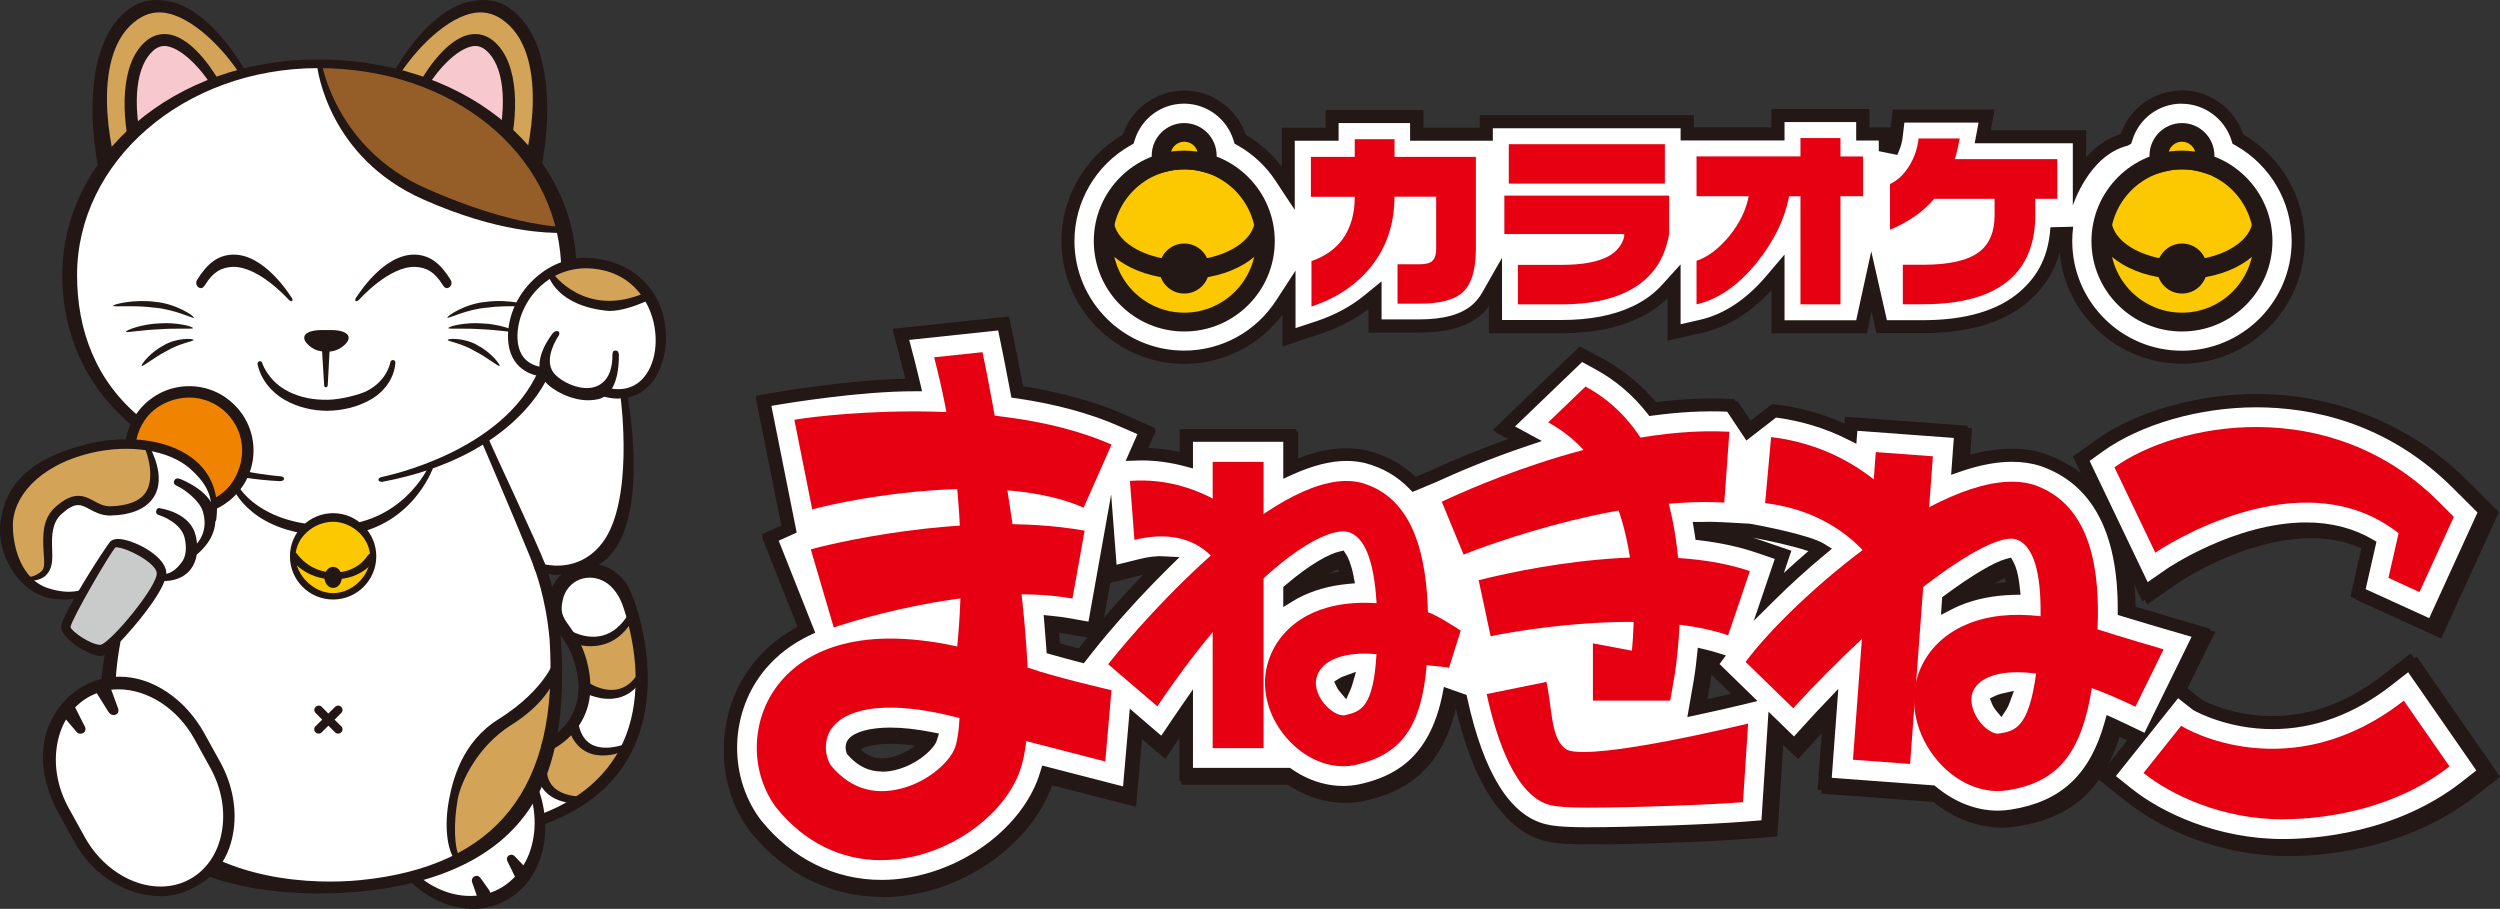 <?xml version="1.0" encoding="UTF-8"?>
<svg id="_レイヤー_2" data-name="レイヤー 2" xmlns="http://www.w3.org/2000/svg" width="91.32mm" height="33.2mm" viewBox="0 0 258.85 94.1">
  <rect x="0" y="0" width="258.85" height="94.1" fill="#333333" stroke="none"/>
  <defs>
    <style>
      .cls-1 {
        fill: #d3a358;
      }

      .cls-2 {
        fill: #fff;
      }

      .cls-3 {
        fill: #e60012;
      }

      .cls-4 {
        fill: #f08300;
      }

      .cls-5 {
        fill: #fcc800;
      }

      .cls-6 {
        fill: #231815;
      }

      .cls-7 {
        fill: #221714;
      }

      .cls-8 {
        fill: #c9caca;
      }

      .cls-9 {
        fill: #955e29;
      }

      .cls-10 {
        fill: #f7c8ce;
      }
    </style>
  </defs>
  <g id="_レイヤー_2-2" data-name="レイヤー 2">
    <g>
      <g>
        <path class="cls-2" d="M225.92,36.99c-6.64,0-12.04-5.4-12.04-12.04,0-.26,0-.53.03-.79l-.97.03c-.3,2.71-1.37,4.8-3.36,6.53-2.38,2.06-5.91,3.1-10.48,3.1h-4.26l-1.07-4.68-1.02,4.69h-8.65v-5.63l-.72.85c-2.15,2.53-4.58,4.12-7.2,4.73l-2.84.65v-5.28l-.71.79c-.88.97-1.97,1.78-3.23,2.38-2.07,1-4.66,1.51-7.7,1.51h-6.85v-4.55l-.76,1.34c-.32.56-.68,1.01-1.1,1.39-1.3,1.18-3.28,1.75-6.06,1.75h-4.54v-3.19l-.67.55c-1.46,1.2-3.21,2.14-5.19,2.79l-3.05,1.01v-4.6l-.75,1.16c-2.24,3.44-6.01,5.5-10.09,5.5-6.64,0-12.04-5.4-12.04-12.04,0-4.3,2.34-8.31,6.1-10.46l.14-.08.05-.15c.8-2.52,3.11-4.21,5.75-4.21s4.96,1.73,5.75,4.21l.05.15.14.08c1.63.93,3.05,2.26,4.1,3.84l.75,1.14v-5.57h4.54v-1.83h8.76v1.83h7.2v-1.29h20.8v1.26h9.4v-1.9h8.78v1.9h2.34v1.23l.83.17c.15-.38.25-.77.3-1.2l.24-2.05h9.11l-.4,2.14h10.02v4.14c.97-1.54,2.5-3.26,4.73-3.85l.06-.04.05-.15c.8-2.52,3.11-4.21,5.75-4.21s4.97,1.73,5.75,4.21l.05.15.14.08c3.76,2.15,6.1,6.15,6.1,10.46,0,6.64-5.4,12.04-12.04,12.04Z"/>
        <path class="cls-6" d="M225.92,10.74c2.3,0,4.4,1.54,5.11,3.73l.13.41.37.21c3.55,2.03,5.75,5.8,5.75,9.87,0,6.26-5.09,11.35-11.36,11.35s-11.36-5.09-11.36-11.35c0-.5.03-1,.1-1.49l-2.36.06c-.19,2.93-1.24,5-3.18,6.68-2.25,1.95-5.63,2.94-10.03,2.94h-3.72l-1.62-7.13-1.56,7.14h-7.42v-6.81l-1.92,2.26c-2.06,2.42-4.36,3.93-6.83,4.5l-2.01.46v-6.2l-1.9,2.1c-.82.91-1.84,1.66-3.02,2.22-1.98.96-4.47,1.44-7.4,1.44h-6.17v-6.44l-2.04,3.58c-.28.49-.6.89-.96,1.22-1.17,1.06-3,1.58-5.61,1.58h-3.86v-3.94l-1.79,1.46c-1.4,1.14-3.07,2.04-4.97,2.67l-2.15.71v-5.95l-2.01,3.09c-2.11,3.25-5.67,5.19-9.52,5.19-6.26,0-11.36-5.09-11.36-11.35,0-4.06,2.2-7.84,5.75-9.87l.37-.21.13-.41c.71-2.23,2.76-3.73,5.1-3.73s4.4,1.54,5.1,3.73l.13.41.37.21c1.54.88,2.88,2.13,3.86,3.62l2,3.03v-7.16h4.54v-1.83h7.4v1.83h8.57v-1.29h19.44v1.26h10.76v-1.9h7.42v1.91h2.34v1.1l1.92.39.17-.41c.2-.47.33-.96.39-1.49l.17-1.45h7.68l-.4,2.14h10.16v6.46s1.64-5.21,5.68-6.21l.37-.21.13-.41c.71-2.23,2.76-3.73,5.1-3.73M225.92,9.37c-2.88,0-5.4,1.8-6.35,4.51-1.48.46-2.65,1.37-3.57,2.39v-2.79h-9.88l.1-.52.3-1.62h-10.54l-.14,1.21-.08.64h-2.2v-1.91h-10.15v1.9h-8.03v-1.26h-22.16v1.29h-5.83v-1.82h-10.13v1.83h-4.54v4.03c-1.02-1.33-2.29-2.46-3.73-3.3-.91-2.7-3.51-4.58-6.37-4.58s-5.45,1.84-6.37,4.58c-3.92,2.28-6.35,6.48-6.35,11,0,7.01,5.71,12.72,12.72,12.72,4.02,0,7.76-1.89,10.17-5.09v3.29l1.79-.6,2.15-.71c1.87-.62,3.53-1.48,4.96-2.56v2.44h5.23c2.96,0,5.09-.63,6.52-1.93.26-.23.5-.49.72-.78v2.77h7.54c3.14,0,5.83-.53,8-1.58,1.12-.54,2.11-1.22,2.96-2.05v4.4l1.67-.38,2.01-.46c2.57-.59,4.95-2.07,7.08-4.4v4.48h9.88l.23-1.08.25-1.16.26,1.16.24,1.06h4.81c4.74,0,8.42-1.1,10.92-3.27,1.63-1.42,2.69-3.06,3.24-5.06.62,6.44,6.06,11.49,12.66,11.49,7.02,0,12.72-5.71,12.72-12.72,0-4.51-2.43-8.72-6.35-11-.91-2.7-3.51-4.58-6.37-4.58h0Z"/>
      </g>
      <g>
        <g>
          <path class="cls-2" d="M222.58,61.56l2.64-1.83c.07-.05,6.95-4.7,14.12-4.7,2.43,0,4.61.55,6.51,1.65l-1.14,4.99,7.73,3.53,5.5-12.03-2.89-2.88c-7.11-7.09-15.3-8.58-20.91-8.58-6.03,0-12.28,1.8-16.32,4.7l-1.86,1.33,5.23,10.94,1.4,2.89Z"/>
          <path class="cls-6" d="M252.77,66.11l-8.86-4.04,1.15-5.03c-1.68-.88-3.61-1.32-5.73-1.32-6.95,0-13.66,4.53-13.73,4.58l-3.29,2.29-1.75-3.61-5.47-11.46,2.32-1.67c4.15-2.98,10.55-4.82,16.72-4.82,5.74,0,14.12,1.52,21.39,8.78l3.22,3.21-5.98,13.09ZM245.49,61.28l6.61,3.01,5.01-10.98-2.55-2.54c-6.95-6.93-14.94-8.38-20.43-8.38-5.89,0-11.99,1.75-15.92,4.57l-1.39,1,6.03,12.59,1.98-1.38c.07-.05,7.15-4.82,14.51-4.82,2.55,0,4.85.59,6.85,1.75l.44.25-1.13,4.94Z"/>
        </g>
        <g>
          <path class="cls-2" d="M247.78,70.72c-3.76,2.94-7.79,4.43-11.97,4.43s-7.48-1.66-7.89-1.89l-2.03-1.59-.97,1.22,3.47-7.06-3.12-.91s-2.68-.78-4.85-1.44c.02-4.65-.81-12.92-8.44-15.59l-.07-.02c-.98-.31-2.04-.47-3.17-.47-1.76,0-3.63.39-5.55,1.05l.26-3.48-11.38-.84-.08,1.02c-2.23-1.12-4.86-2-7.94-2.37l-2.72,2.11-1.78-2.68c-.65-.03-1.32-.05-2-.05-2.04,0-4.11.17-6.17.45-1.48-1.88-3.33-3.52-5.64-4.76l-1.75-.94-8,7.69,2.23,1.21c-4.11,1.38-7.51,2.85-9.54,3.79l-2.03.84c-1.22-1.27-2.81-2.29-4.88-2.84l-.07-.02c-.66-.16-1.37-.24-2.09-.24-1.87,0-3.86.56-5.87,1.48v-3.46h-10.75v2.56c-1.43-.38-3-.62-4.71-.62-.18,0-.36.01-.53.02l1.07-2.41-2.5-1.1c-3.1-1.37-6.75-2.36-10.91-2.97-.5-2.69-.87-4.45-.92-4.69l-.5-2.42-10.65,1.13.8,3.07c.19.74.37,1.47.54,2.19h-.02c-6.64,0-15.58,1.64-15.58,1.64l2.66,13.31-1.97.88,3.79,9.54c-2.21,1.05-3.75,2.41-4.8,3.65-3.88,4.59-4.19,11.45-.72,16.31l.23.3c3.36,4.16,7.98,6.45,13.03,6.45.98,0,1.99-.08,2.98-.25,6.34-1.08,12.1-5.54,13.99-10.84.07-.21.14-.42.21-.64l8.54,2.2.65-7.55,2.85,2.44,1.71-2.55c.26-.38.51-.75.76-1.11v6.65h10.56c1.75,1.22,3.73,1.88,5.74,1.88.68,0,1.36-.08,2.02-.23,3.5-.82,7.53-2.72,8.96-9.83l1.26.44c1.75,8.03,4.65,12.59,8.63,13.58.59.14,1.69.34,4.5.34,4.54,0,12.81-.29,16.38-.58l2.35-.19.68-10.4,2.09,2.04,1.9-2.09c.62-.68,1.24-1.34,1.86-1.99l-.59,8.03,11.14.82c2.01,1.69,4.41,2.64,6.84,2.64.48,0,.97-.04,1.47-.12,5.47-.87,8.66-3.78,10.29-9.55.45.2.9.41,1.35.63l1.5.72-3.3,4.13,2.12,1.7c3.26,2.62,9.23,5.42,16.19,5.42,3.37,0,11.97-.59,18.99-6.07l2.03-1.59-7.86-11.33-2.28,1.78ZM202.15,62.5c2.88-2.13,5.08-3.39,6.15-3.68.16.3.43.99.58,2.4-2.15.05-4.13.45-5.88,1.19-.3.13-.59.27-.87.42l.02-.33ZM207.89,72.79c-.13.35-.23.54-.3.64-.14-.17-.22-.33-.27-.45.03-.01.06-.03.1-.04.08-.04.24-.09.47-.14ZM115.11,59.6l3.13-.78c.77-.19,1.48-.28,2.14-.28.11,0,.2.01.3.02-4.46,4.39-7.69,8.47-7.98,8.84l-.64.81c-1.01-.26-2.05-.54-2.94-.8-.06-.88-.13-1.78-.21-2.69.61.06,1.21.14,1.77.24l2.69.48,1.54-8.61.21,2.77ZM139.57,70.98c-.06.22-.12.37-.17.47-.09-.11-.16-.22-.2-.3.03-.02.05-.03.09-.05.06-.03.15-.07.27-.12ZM133.72,61.38c2.65-2.27,4.49-3.15,5.28-3.33.16.24.44.81.67,2.01-2.02.19-3.84.71-5.42,1.55-.18.1-.35.21-.53.32v-.55ZM96.39,76.79s0,.03-.02.04c-.23.57-1.88,2.24-4.21,2.64-.28.05-.56.07-.82.07-.74,0-1.84-.16-3.03-1.5-.05-.15-.13-.51.09-.77.37-.44,1.59-.95,3.81-.95,1.24,0,2.63.15,4.17.46ZM180.68,72.59c-1.08.26-2.83.67-4.81,1.09l.49-2.81c.03-.19.19-1.16.34-2.67.42.1.82.21,1.2.33l-.44.6,3.48,3.4-.27.07Z"/>
          <path class="cls-6" d="M91.29,92.86c-5.25,0-10.07-2.38-13.56-6.7l-.24-.31c-3.66-5.13-3.34-12.34.74-17.16,1.22-1.44,2.71-2.63,4.45-3.54l-3.8-9.56,2.07-.93-2.69-13.46.68-.12c.09-.02,8.34-1.52,14.86-1.65-.11-.45-.22-.89-.34-1.34l-1-3.84,12.05-1.28.63,3.03c.04.18.36,1.74.83,4.22,4.02.62,7.59,1.61,10.61,2.94l3.12,1.38-.91,2.07c1.17.04,2.34.18,3.5.43v-2.38h12.12v3.12c2.8-1.12,5.28-1.39,7.44-.87l.08.02c1.9.51,3.53,1.42,4.88,2.7l1.61-.67c1.84-.85,4.68-2.07,8.12-3.29l-1.69-.92,9.03-8.68,2.19,1.18c2.15,1.16,4.04,2.72,5.61,4.64,2.83-.37,5.45-.48,7.91-.35l.34.02,1.57,2.35,2.37-1.83.28.03c2.54.3,4.97.98,7.25,2l.05-.71,12.74.94-.23,3.15c3.13-.93,5.85-1.01,8.17-.27l.08.03c5.74,2.01,8.81,7.44,8.91,15.73,1.88.57,3.94,1.17,4.3,1.28l3.95,1.15-2.88,5.86,1.82,1.43c.49.27,3.41,1.78,7.51,1.78s7.91-1.44,11.55-4.28l2.85-2.22,8.64,12.45-2.54,1.99c-7.18,5.61-15.96,6.22-19.41,6.22-7.14,0-13.26-2.88-16.62-5.57l-2.65-2.13,3.19-4-.73-.35c-.21-.1-.42-.2-.63-.3-1.76,5.52-5.06,8.4-10.61,9.28-.53.08-1.06.12-1.57.12-2.48,0-4.99-.94-7.1-2.66l-11.6-.86.5-6.78c-.18.19-.35.38-.53.58l-2.38,2.62-1.54-1.5-.62,9.51-2.94.24c-3.58.29-11.88.59-16.43.59-2.88,0-4.04-.2-4.66-.36-4.18-1.03-7.23-5.65-9.05-13.72l-.18-.06c-1.65,6.93-5.82,8.77-9.3,9.59-2.71.63-5.64.04-8.12-1.63h-11.03v-5.12l-1.65,2.45-2.42-2.07-.61,7.03-8.69-2.24s-.01.03-.02.05c-1.97,5.52-7.94,10.16-14.52,11.28-1.03.17-2.08.26-3.1.26ZM80.64,56.29l3.79,9.53-.58.27c-1.81.86-3.35,2.03-4.57,3.47-3.69,4.35-3.98,10.86-.69,15.47l.22.28c3.21,3.98,7.65,6.18,12.48,6.18.95,0,1.91-.08,2.87-.25,6.11-1.04,11.65-5.31,13.46-10.39.07-.19.13-.39.2-.61l.19-.63,8.39,2.16.7-8.07,3.28,2.81,1.28-1.91c.26-.38.51-.75.76-1.12l1.24-1.8v8.16h10.09l.18.12c2.2,1.54,4.82,2.11,7.21,1.55,3.21-.76,7.08-2.5,8.45-9.3l.16-.77,2.36.83.08.37c1.69,7.75,4.42,12.14,8.12,13.06.55.14,1.61.32,4.34.32,4.53,0,12.77-.29,16.32-.58l1.76-.14.74-11.29,2.65,2.58,1.43-1.57c.63-.69,1.25-1.35,1.87-2l1.32-1.38-.68,9.25,10.67.79.17.14c1.9,1.6,4.17,2.48,6.4,2.48.45,0,.9-.04,1.36-.11,5.2-.83,8.21-3.62,9.74-9.06l.21-.76.72.33c.45.2.91.42,1.37.64l1.83.89,4.9-9.97-2.34-.68c-.45-.13-2.85-.84-4.85-1.45l-.48-.15v-.51c.03-8.05-2.66-13.08-7.99-14.94l-.06-.02c-2.25-.72-5.03-.54-8.28.58l-.98.34.28-3.83-10.02-.74-.1,1.36-.91-.46c-2.31-1.16-4.81-1.92-7.44-2.26l-3.08,2.39-2-3c-2.39-.1-4.95.03-7.7.4l-.39.05-.24-.31c-1.5-1.91-3.33-3.45-5.43-4.58l-1.31-.71-6.97,6.7,2.79,1.51-1.49.5c-4.05,1.36-7.39,2.79-9.48,3.76l-2.48,1.03-.32-.33c-1.24-1.28-2.77-2.17-4.57-2.66l-.06-.02c-2.1-.5-4.61-.13-7.52,1.2l-.97.44v-3.84h-9.38v2.77l-.86-.23c-1.5-.4-3.02-.6-4.53-.6-.1,0-.19,0-.29,0l-1.31.04,1.23-2.78-1.87-.83c-3.03-1.34-6.64-2.32-10.73-2.92l-.48-.07-.09-.48c-.51-2.74-.87-4.48-.91-4.67l-.38-1.82-9.24.98.6,2.3c.19.74.37,1.48.54,2.21l.19.84h-.86c-5.47,0-12.59,1.13-14.8,1.51l2.63,13.16-1.87.84ZM219.55,80.7l1.59,1.28c3.17,2.55,8.98,5.27,15.76,5.27,3.3,0,11.72-.58,18.57-5.93l1.53-1.19-7.08-10.21-1.71,1.33c-3.88,3.03-8.05,4.57-12.39,4.57-4.6,0-7.87-1.78-8.22-1.98l-.08-.06-1.5-1.18-3.05,3.82h0l-3.41,4.27ZM91.33,80.23c-1.35,0-2.5-.56-3.54-1.72l-.09-.11-.04-.13c-.18-.53-.1-1.06.22-1.43.63-.74,2.25-1.19,4.33-1.19,1.28,0,2.73.16,4.31.47l.75.15-.26.81c-.36.88-2.24,2.64-4.73,3.07-.32.05-.64.08-.94.08ZM88.92,77.71c.96,1.02,1.79,1.15,2.41,1.15.22,0,.46-.02.71-.06,1.39-.24,2.47-.97,3.09-1.54-1.06-.16-2.04-.25-2.93-.25-2.17,0-3.12.51-3.29.7ZM207.65,74.57l-.58-.71c-.16-.2-.29-.41-.38-.63l-.24-.6.59-.27s.08-.04.13-.06c.11-.04.3-.12.58-.18l1.22-.27-.43,1.17c-.12.33-.25.59-.37.78l-.51.76ZM175.02,74.56l.67-3.81c.02-.11.18-1.09.34-2.62l.08-.78.76.18c.42.1.84.21,1.25.34l.92.29-.66.89,3.94,3.84-1.47.36c-1.33.33-3.13.74-4.83,1.1l-.99.21ZM177.21,69.82c-.08.65-.15,1.05-.17,1.16l-.32,1.82c1-.22,2-.44,2.88-.65l-2.39-2.33ZM139.58,72.73l-.7-.83c-.12-.14-.22-.29-.29-.45l-.26-.54.51-.33s.08-.05.13-.08c.08-.04.2-.1.37-.16l1.25-.45-.37,1.28c-.06.22-.13.41-.2.57l-.45.99ZM112.32,68.98l-.43-.11c-1.15-.29-2.15-.57-2.97-.8l-.46-.13-.03-.48c-.06-.87-.13-1.77-.21-2.67l-.07-.82.83.08c.7.07,1.29.15,1.82.25l2.02.36,2.36-13.2.56,7.3,2.35-.58c.82-.2,1.59-.31,2.3-.31.09,0,.16,0,.24.01l1.65.08-1.11,1.09c-4.5,4.43-7.79,8.6-7.92,8.77l-.91,1.16ZM109.76,66.89c.6.17,1.28.35,2.04.55l.36-.46c.08-.11.34-.43.74-.92l-2.35-.42c-.28-.05-.57-.09-.9-.14.04.47.08.93.11,1.39ZM114.96,60.34l-.74,4.14c1.17-1.36,2.77-3.16,4.67-5.1-.16.03-.32.07-.49.11l-3.44.85ZM201.38,63.98l.11-1.84.25-.19c2.8-2.07,5.12-3.45,6.38-3.79l.52-.14.25.48c.21.4.5,1.18.66,2.65l.08.74-.74.02c-2.07.05-3.96.43-5.63,1.14-.28.12-.54.25-.81.39l-1.08.55ZM207.91,59.69c-.53.23-1.26.61-2.19,1.19.77-.15,1.56-.25,2.39-.3-.06-.38-.13-.67-.2-.89ZM133.04,63.13v-2.07l.24-.21c2.59-2.22,4.58-3.25,5.57-3.48l.46-.11.26.4c.22.33.52.99.77,2.25l.14.74-.75.07c-1.93.18-3.66.68-5.16,1.47-.11.06-.22.13-.33.19l-1.21.73ZM138.65,58.88c-.39.16-1,.45-1.82.99.64-.17,1.32-.31,2.01-.41-.07-.24-.13-.43-.19-.59Z"/>
        </g>
      </g>
      <g>
        <path class="cls-3" d="M152.81,25.78c0,2.17-.46,3.67-1.38,4.5-.85.77-2.36,1.16-4.51,1.16h-2.22v-4.08h2.3c.63,0,1.07-.12,1.32-.36.25-.24.38-.65.38-1.22v-5.42h-4.32c0,2.8-.8,5.21-2.41,7.23-1.52,1.9-3.58,3.28-6.18,4.14v-4.7c1.37-.47,2.44-1.22,3.2-2.24.85-1.16,1.28-2.63,1.28-4.42h-4.54v-4.13h4.54v-1.83h4.12v1.83h8.42v9.56Z"/>
        <path class="cls-3" d="M172.83,24.2c-.21,1.2-.59,2.25-1.14,3.14-.76,1.23-1.86,2.19-3.3,2.89-1.77.85-4,1.28-6.7,1.28h-4.53v-4.09h4.53c2.23,0,3.88-.32,4.97-.96.77-.46,1.28-1.1,1.51-1.94v-.29h-12.41v-3.98h17.06v3.96ZM172.38,19.01h-16.16v-4.08h16.16v4.08Z"/>
        <path class="cls-3" d="M192.9,20.31h-2.34v11.2h-4.14v-11.19h-1.18c-.43,2.33-1.53,4.59-3.28,6.79-1.93,2.41-4.03,3.87-6.3,4.4v-4.51c1.18-.39,2.3-1.25,3.38-2.55,1.07-1.31,1.75-2.69,2.02-4.14h-5.4v-4.12h10.76v-1.9h4.14v1.91h2.34v4.13Z"/>
        <path class="cls-3" d="M213.01,20.58h-2.28v1.69c0,2.92-.89,5.15-2.67,6.69-1.95,1.69-4.94,2.54-8.96,2.54h-2.08v-4.09h2.08c2.74,0,4.69-.45,5.85-1.35,1.05-.81,1.57-2.07,1.57-3.77v-1.71h-6.26c-1.14,1.35-2.66,2.41-4.57,3.2v-4.73c.75-.35,1.38-.93,1.9-1.73.58-.88.93-1.87,1.06-2.99h4.26c-.16.84-.32,1.55-.51,2.14h10.61v4.1Z"/>
      </g>
      <g>
        <g>
          <path class="cls-5" d="M131.01,24.95c0,4.63-3.76,8.39-8.39,8.39s-8.39-3.76-8.39-8.39,3.76-8.39,8.39-8.39,8.39,3.76,8.39,8.39Z"/>
          <path class="cls-6" d="M122.62,34.32c-5.16,0-9.37-4.2-9.37-9.36s4.2-9.37,9.37-9.37,9.37,4.2,9.37,9.37-4.2,9.36-9.37,9.36ZM122.62,17.53c-4.09,0-7.42,3.33-7.42,7.42s3.33,7.42,7.42,7.42,7.42-3.33,7.42-7.42-3.33-7.42-7.42-7.42Z"/>
        </g>
        <g>
          <path class="cls-5" d="M122.62,16.56c.78,0,1.54.12,2.26.32.08-.24.13-.51.13-.78,0-1.32-1.07-2.39-2.39-2.39s-2.39,1.07-2.39,2.39c0,.27.05.54.13.78.72-.2,1.47-.32,2.26-.32Z"/>
          <path class="cls-6" d="M125.5,18.06l-.88-.25c-1.33-.37-2.66-.37-4,0l-.88.25-.3-.86c-.12-.36-.19-.73-.19-1.1,0-1.85,1.51-3.36,3.36-3.36s3.36,1.51,3.36,3.36c0,.37-.06.74-.19,1.1l-.3.87ZM122.62,15.59c.45,0,.91.04,1.36.1-.17-.59-.72-1.02-1.36-1.02s-1.19.43-1.36,1.02c.46-.07.91-.1,1.36-.1Z"/>
        </g>
        <path class="cls-6" d="M125.21,27.8c0,1.43-1.16,2.59-2.59,2.59s-2.59-1.16-2.59-2.59,1.16-2.59,2.59-2.59,2.59,1.16,2.59,2.59Z"/>
        <path class="cls-6" d="M122.62,28.9c-4.75,0-8.62-2.29-9.18-5.44l1.91-.35c.39,2.16,3.58,3.85,7.27,3.85s6.88-1.69,7.27-3.85l1.91.35c-.57,3.15-4.43,5.44-9.18,5.44Z"/>
      </g>
      <g>
        <g>
          <path class="cls-5" d="M234.32,24.95c0,4.63-3.76,8.39-8.39,8.39s-8.39-3.76-8.39-8.39,3.76-8.39,8.39-8.39,8.39,3.76,8.39,8.39Z"/>
          <path class="cls-6" d="M225.92,34.32c-5.16,0-9.37-4.2-9.37-9.36s4.2-9.37,9.37-9.37,9.37,4.2,9.37,9.37-4.2,9.36-9.37,9.36ZM225.92,17.53c-4.09,0-7.42,3.33-7.42,7.42s3.33,7.42,7.42,7.42,7.42-3.33,7.42-7.42-3.33-7.42-7.42-7.42Z"/>
        </g>
        <g>
          <path class="cls-5" d="M225.92,16.56c.78,0,1.54.12,2.26.32.09-.24.13-.51.13-.78,0-1.32-1.07-2.39-2.39-2.39s-2.39,1.07-2.39,2.39c0,.27.05.54.13.78.72-.2,1.47-.32,2.26-.32Z"/>
          <path class="cls-6" d="M228.81,18.06l-.88-.25c-1.33-.37-2.66-.37-4,0l-.88.25-.3-.86c-.12-.36-.19-.73-.19-1.1,0-1.85,1.51-3.36,3.36-3.36s3.36,1.51,3.36,3.36c0,.37-.06.74-.19,1.1l-.3.87ZM225.92,15.59c.45,0,.91.04,1.36.1-.17-.59-.72-1.02-1.36-1.02s-1.19.43-1.36,1.02c.46-.07.91-.1,1.36-.1Z"/>
        </g>
        <path class="cls-6" d="M228.52,27.8c0,1.43-1.16,2.59-2.59,2.59s-2.59-1.16-2.59-2.59,1.16-2.59,2.59-2.59,2.59,1.16,2.59,2.59Z"/>
        <path class="cls-6" d="M225.92,28.9c-4.75,0-8.62-2.29-9.18-5.44l1.91-.35c.39,2.16,3.58,3.85,7.27,3.85s6.88-1.69,7.27-3.85l1.91.35c-.57,3.15-4.43,5.44-9.18,5.44Z"/>
      </g>
      <g>
        <g>
          <g>
            <path class="cls-2" d="M222.1,61.28l2.63-1.83c.07-.05,6.93-4.68,14.07-4.68,2.42,0,4.6.55,6.48,1.65l-1.14,4.97,7.71,3.52,5.48-11.99-2.88-2.87c-7.08-7.07-15.24-8.55-20.84-8.55-6,0-12.24,1.79-16.26,4.68l-1.85,1.33,5.21,10.9,1.39,2.88Z"/>
            <path class="cls-6" d="M252.19,65.8l-8.83-4.03,1.14-5.01c-1.68-.87-3.59-1.32-5.71-1.32-6.93,0-13.62,4.52-13.68,4.56l-3.28,2.28-1.74-3.6-5.46-11.42,2.32-1.66c4.13-2.97,10.52-4.81,16.66-4.81,5.73,0,14.07,1.52,21.32,8.75l3.21,3.2-5.95,13.04ZM244.94,61l6.58,3,5-10.94-2.54-2.53c-6.92-6.91-14.89-8.36-20.36-8.36-5.87,0-11.95,1.75-15.87,4.55l-1.39,1,6.01,12.55,1.97-1.37c.07-.05,7.09-4.81,14.46-4.81,2.54,0,4.84.59,6.83,1.74l.43.25-1.12,4.92Z"/>
          </g>
          <g>
            <path class="cls-2" d="M247.22,70.4c-3.75,2.93-7.76,4.41-11.93,4.41s-7.46-1.66-7.86-1.88l-2.02-1.59-.97,1.22,3.45-7.03-3.11-.91s-2.67-.78-4.83-1.44c.01-4.63-.81-12.88-8.42-15.54l-.07-.02c-.97-.31-2.03-.47-3.15-.47-1.75,0-3.62.39-5.53,1.05l.26-3.47-11.34-.84-.08,1.02c-2.22-1.11-4.85-1.99-7.91-2.36l-2.71,2.1-1.78-2.67c-.65-.03-1.32-.05-1.99-.05-2.04,0-4.1.16-6.15.44-1.47-1.88-3.32-3.51-5.62-4.75l-1.75-.94-7.97,7.66,2.23,1.2c-4.09,1.38-7.48,2.84-9.51,3.77l-2.02.84c-1.22-1.26-2.8-2.28-4.87-2.83l-.07-.02c-.66-.16-1.36-.24-2.08-.24-1.86,0-3.84.56-5.85,1.48v-3.45h-10.71v2.56c-1.43-.38-2.99-.62-4.69-.62-.18,0-.35.02-.53.02l1.06-2.4-2.49-1.1c-3.09-1.36-6.72-2.35-10.87-2.96-.5-2.68-.86-4.44-.91-4.67l-.5-2.41-10.61,1.13.8,3.06c.19.73.37,1.46.53,2.18h-.02c-6.62,0-15.53,1.64-15.53,1.64l2.65,13.27-1.96.88,3.78,9.51c-2.2,1.04-3.73,2.4-4.78,3.64-3.87,4.57-4.17,11.41-.72,16.25l.23.3c3.35,4.14,7.96,6.43,12.98,6.43.98,0,1.98-.08,2.97-.25,6.32-1.08,12.05-5.52,13.94-10.8.07-.21.14-.42.21-.64l8.51,2.19.65-7.53,2.84,2.43,1.71-2.54c.25-.38.5-.74.75-1.11v6.63h10.52c1.74,1.22,3.72,1.88,5.72,1.88.68,0,1.36-.08,2.01-.23,3.48-.82,7.51-2.71,8.93-9.79l1.26.44c1.75,8,4.64,12.55,8.6,13.53.59.14,1.69.34,4.49.34,4.52,0,12.76-.29,16.32-.58l2.34-.19.68-10.36,2.09,2.03,1.89-2.08c.62-.68,1.24-1.34,1.85-1.98l-.59,8,11.1.82c2,1.68,4.39,2.63,6.81,2.63.48,0,.97-.04,1.46-.12,5.45-.87,8.63-3.77,10.25-9.52.44.2.89.41,1.35.63l1.5.72-3.29,4.12,2.12,1.7c3.25,2.61,9.2,5.4,16.13,5.4,3.36,0,11.93-.59,18.92-6.05l2.03-1.58-7.84-11.29-2.27,1.77ZM201.75,62.21c2.87-2.13,5.06-3.38,6.13-3.67.16.3.43.99.58,2.39-2.15.05-4.12.45-5.86,1.18-.3.13-.59.27-.87.42l.02-.33ZM207.46,72.46c-.13.35-.23.54-.29.63-.14-.17-.22-.33-.27-.45.03-.01.06-.03.1-.04.08-.04.24-.09.47-.14ZM181.06,54.88s6.01,1.08,7.46,1.99c-1.97,1.63-3.78,3.29-5.35,4.85l1.45-4.29-2.57-.88c-1.75-.6-3.73-1.03-5.9-1.29-.03-.19-.06-.38-.1-.57.19,0,.39,0,.58,0,.6,0,1.19.02,1.75.05l2.67.14ZM115,59.32l3.12-.77c.76-.19,1.48-.29,2.13-.29.11,0,.2.01.3.02-4.45,4.37-7.66,8.44-7.95,8.81l-.63.81c-1.01-.26-2.04-.54-2.93-.8-.06-.87-.13-1.77-.21-2.68.61.06,1.2.14,1.76.24l2.68.48,1.53-8.58.21,2.76ZM139.38,70.66c-.06.22-.12.37-.17.47-.09-.11-.16-.22-.2-.3.02-.01.05-.03.09-.05.06-.03.15-.07.27-.12ZM133.55,61.09c2.64-2.26,4.47-3.14,5.26-3.32.16.24.44.81.67,2-2.02.19-3.82.71-5.4,1.55-.18.1-.35.21-.53.32v-.55ZM96.34,76.45s-.01.03-.02.05c-.23.57-1.87,2.23-4.2,2.63-.28.05-.56.07-.82.07-.73,0-1.83-.16-3.02-1.49-.05-.15-.13-.5.09-.77.37-.44,1.58-.94,3.8-.94,1.23,0,2.62.15,4.16.46ZM180.35,72.26c-1.08.26-2.82.67-4.8,1.09l.49-2.8c.03-.19.19-1.16.34-2.66.42.1.82.21,1.2.33l-.44.6,3.47,3.39-.27.06Z"/>
            <path class="cls-6" d="M91.26,92.47c-5.23,0-10.03-2.37-13.51-6.68l-.24-.31c-3.65-5.11-3.33-12.3.74-17.11,1.21-1.44,2.7-2.62,4.44-3.53l-3.79-9.53,2.06-.93-2.68-13.41.68-.12c.09-.02,8.32-1.52,14.81-1.64-.11-.44-.22-.89-.34-1.34l-1-3.83,12.01-1.28.62,3.02c.04.22.37,1.79.83,4.21,4.01.62,7.56,1.61,10.57,2.94l3.11,1.38-.91,2.06c1.16.03,2.33.18,3.49.43v-2.37h12.07v3.1c2.79-1.11,5.25-1.38,7.41-.87l.08.02c1.89.51,3.52,1.41,4.86,2.69l1.6-.67c1.83-.85,4.66-2.07,8.09-3.28l-1.69-.91,9-8.65,2.18,1.17c2.14,1.15,4.03,2.71,5.59,4.62,2.81-.36,5.42-.48,7.89-.35l.34.02,1.56,2.34,2.36-1.83.28.03c2.53.3,4.96.97,7.22,1.99l.05-.71,12.7.94-.23,3.14c3.12-.93,5.83-1.01,8.14-.27l.08.03c5.72,2,8.78,7.42,8.88,15.68,1.75.53,3.65,1.09,4.19,1.25l4.03,1.18-2.87,5.84,1.82,1.43c.49.27,3.39,1.77,7.48,1.77s7.89-1.44,11.51-4.27l2.84-2.22,8.61,12.41-2.53,1.98c-7.16,5.59-15.91,6.2-19.34,6.2-7.11,0-13.22-2.87-16.56-5.55l-2.65-2.12,3.18-3.98-.73-.35c-.21-.1-.42-.2-.62-.3-1.75,5.5-5.04,8.37-10.57,9.25-.53.08-1.05.12-1.57.12-2.47,0-4.97-.94-7.08-2.65l-11.56-.85.5-6.76c-.17.19-.35.38-.53.57l-2.37,2.61-1.53-1.49-.62,9.48-2.93.24c-3.57.29-11.83.59-16.38.59-2.87,0-4.03-.2-4.65-.36-4.17-1.03-7.2-5.63-9.02-13.67l-.18-.06c-1.64,6.9-5.8,8.74-9.27,9.56-2.7.63-5.62.04-8.1-1.63h-10.99v-5.1l-1.64,2.44-2.41-2.07-.61,7.01-8.66-2.23s-.01.03-.02.05c-1.96,5.5-7.91,10.12-14.47,11.24-1.03.17-2.07.26-3.09.26ZM80.64,56.01l3.77,9.5-.58.27c-1.8.86-3.33,2.02-4.55,3.46-3.67,4.34-3.96,10.83-.68,15.42l.21.28c3.21,3.97,7.63,6.16,12.44,6.16.94,0,1.91-.08,2.86-.25,6.09-1.04,11.61-5.29,13.41-10.35.07-.19.13-.4.2-.61l.19-.63,8.37,2.16.7-8.05,3.26,2.8,1.28-1.9c.26-.38.51-.75.76-1.11l1.24-1.79v8.13h10.05l.17.12c2.2,1.54,4.79,2.1,7.19,1.54,3.2-.75,7.06-2.49,8.42-9.27l.15-.77,2.35.83.08.37c1.69,7.72,4.41,12.1,8.1,13.01.55.14,1.6.32,4.32.32,4.51,0,12.72-.29,16.27-.58l1.76-.14.73-11.25,2.64,2.57,1.42-1.56c.62-.69,1.24-1.35,1.86-1.99l1.31-1.38-.68,9.21,10.64.79.17.14c1.9,1.59,4.16,2.47,6.38,2.47.44,0,.9-.04,1.36-.11,5.19-.82,8.18-3.61,9.7-9.03l.21-.76.72.32c.45.2.9.41,1.37.64l1.83.88,4.88-9.94-2.48-.72c-.59-.17-2.82-.83-4.69-1.4l-.48-.15v-.51c.03-8.02-2.65-13.04-7.96-14.89-.96-.31-1.95-.45-3-.45-1.58,0-3.37.34-5.31,1.01l-.98.34.28-3.82-9.99-.74-.1,1.35-.91-.46c-2.3-1.16-4.79-1.91-7.41-2.26l-3.07,2.38-1.99-2.99c-2.4-.1-4.93.03-7.67.4l-.39.05-.24-.31c-1.5-1.91-3.32-3.44-5.41-4.57l-1.31-.71-6.94,6.67,2.78,1.51-1.48.5c-4.03,1.35-7.36,2.78-9.45,3.74l-2.47,1.03-.32-.33c-1.23-1.28-2.76-2.17-4.55-2.65-.67-.16-1.31-.23-1.98-.23-1.64,0-3.51.48-5.57,1.41l-.96.44v-3.83h-9.35v2.76l-.86-.23c-1.5-.4-3.01-.6-4.52-.6-.09,0-.19,0-.28.01l-1.31.04,1.22-2.77-1.87-.82c-3.02-1.33-6.62-2.31-10.7-2.9l-.48-.07-.09-.48c-.5-2.67-.86-4.43-.91-4.66l-.37-1.81-9.21.98.6,2.29c.19.74.37,1.47.54,2.2l.19.83h-.86c-5.45,0-12.54,1.13-14.74,1.51l2.62,13.12-1.86.84ZM219.08,80.35l1.59,1.27c3.16,2.54,8.95,5.25,15.71,5.25,3.29,0,11.68-.58,18.5-5.91l1.52-1.19-7.06-10.17-1.7,1.33c-3.87,3.02-8.02,4.56-12.35,4.56-4.58,0-7.84-1.77-8.2-1.97l-.08-.06-1.49-1.17-3.04,3.81h0l-3.4,4.25ZM91.3,79.88c-1.34,0-2.5-.56-3.52-1.72l-.09-.1-.04-.13c-.18-.53-.1-1.05.21-1.42.63-.74,2.24-1.18,4.32-1.18,1.27,0,2.72.16,4.29.47l.75.15-.26.82c-.35.87-2.23,2.62-4.71,3.05-.32.06-.64.08-.94.08ZM88.9,77.37c.95,1.01,1.78,1.14,2.4,1.14.22,0,.46-.02.71-.06,1.38-.24,2.46-.96,3.08-1.53-1.06-.16-2.03-.25-2.92-.25-2.17,0-3.11.51-3.28.7ZM207.23,74.24l-.59-.71c-.16-.2-.29-.41-.38-.63l-.23-.59.7-.33c.16-.07.37-.13.58-.18l1.21-.27-.42,1.17c-.12.32-.24.58-.37.78l-.51.77ZM174.71,74.23l.66-3.79c.03-.17.19-1.12.34-2.61l.08-.77.76.18c.43.1.85.22,1.24.34l.91.28-.66.89,3.93,3.83-1.47.36c-1.32.32-3.12.73-4.81,1.09l-.98.21ZM176.88,69.51c-.08.64-.15,1.05-.17,1.16l-.32,1.81c1-.22,1.99-.44,2.87-.65l-2.38-2.32ZM139.39,72.4l-.7-.83c-.12-.14-.22-.29-.29-.45l-.26-.55.51-.32s.08-.05.14-.08c.07-.04.19-.1.36-.16l1.25-.45-.37,1.28c-.07.26-.15.44-.2.57l-.45.99ZM112.22,68.67l-.43-.11c-1.01-.26-2.06-.54-2.96-.8l-.46-.13-.03-.47c-.06-.87-.13-1.76-.21-2.66l-.07-.82.82.08c.7.07,1.29.15,1.81.24l2.01.36,2.35-13.16.56,7.27,2.34-.58c.91-.23,1.8-.35,2.54-.29l1.64.08-1.11,1.09c-4.4,4.33-7.55,8.3-7.9,8.75l-.91,1.16ZM109.67,66.58c.64.18,1.34.37,2.03.55l.36-.46c.09-.11.34-.43.74-.92l-2.34-.42c-.27-.05-.57-.09-.89-.13.04.46.08.93.11,1.38ZM114.85,60.06l-.74,4.12c1.17-1.36,2.77-3.16,4.65-5.08-.16.03-.32.07-.49.11l-3.43.85ZM181.59,64.26l2.17-6.39-1.93-.66c-1.68-.57-3.62-1-5.76-1.26l-.51-.06-.08-.51c-.02-.13-.04-.25-.06-.38l-.16-.96h.96c.76-.03,1.5-.01,2.21.03l2.75.15c.63.11,6.18,1.13,7.7,2.09l.8.5-.72.6c-1.85,1.53-3.63,3.15-5.3,4.81l-2.06,2.04ZM181.41,55.64c.29.09.58.18.86.28l3.21,1.1-.78,2.3c.83-.77,1.68-1.52,2.54-2.26-1.56-.54-4.32-1.13-5.84-1.41ZM200.97,63.68l.12-1.84.25-.19c2.79-2.06,5.1-3.44,6.36-3.78l.52-.14.26.47c.21.39.5,1.17.65,2.64l.08.73-.74.02c-2.06.05-3.95.43-5.61,1.13-.28.12-.55.25-.82.39l-1.07.55ZM207.48,59.4c-.53.23-1.25.61-2.18,1.19.76-.15,1.56-.25,2.38-.3-.06-.38-.13-.66-.2-.88ZM132.87,62.84v-2.07l.24-.2c2.58-2.21,4.56-3.24,5.55-3.46l.46-.11.26.4c.21.33.52.99.77,2.25l.14.74-.75.07c-1.92.18-3.65.68-5.14,1.47-.11.06-.22.13-.33.19l-1.2.73ZM138.46,58.61c-.39.16-.99.45-1.82.99.64-.17,1.31-.31,2-.41-.06-.24-.13-.43-.19-.58Z"/>
          </g>
        </g>
        <g>
          <path class="cls-3" d="M84.1,52.75l-1.85-9.28c.82-.22,20.31-2.97,32.84,2.56l-2.89,6.53c-8.5-3.75-23.17-1.14-28.11.18Z"/>
          <path class="cls-3" d="M86.33,64.98l-2.38-8.1c.64-.22,15.86-4.16,28.35-1.94l-1.26,7.03c-10.62-1.89-24.58,2.95-24.72,3Z"/>
          <path class="cls-3" d="M91.26,89.06c-4.21,0-8-1.87-10.87-5.42l-.13-.17c-2.74-3.85-2.5-9.28.58-12.92,2.31-2.74,7.45-5.98,18.27-3.62.49-4.94,1.13-16.48-2.39-29.94l5.01-.53c.83,4,4.13,21.03,4.67,32.65,2.46.91,8.68,2.35,8.68,2.35l-.64,7.38-8.18-2.11c-.14,1.2-.36,2.24-.66,3.08-1.54,4.33-6.52,8.13-11.83,9.03-.85.14-1.69.21-2.52.21ZM86.03,79.25c1.77,2.13,3.96,2.99,6.55,2.55,3.29-.56,5.77-2.91,6.3-4.39.25-.71.4-1.75.47-3.06-7.25-1.94-11.47-1.05-13.05.82-1.16,1.37-.86,3.17-.27,4.08Z"/>
          <rect class="cls-3" x="125.56" y="47.82" width="5.27" height="29.64"/>
          <path class="cls-3" d="M126.21,58.58c-.13-.15-2.33-4.27-8.75-2.68l-.47-6.11c7.94-.59,12.98,5.08,13.19,5.32l-3.97,3.47Z"/>
          <path class="cls-3" d="M139.08,79.33c-1.92,0-3.89-.88-5.48-2.51-2.17-2.21-3.09-5.25-2.4-7.93.57-2.21,2.05-4.04,4.17-5.17,1.51-.8,3.82-1.49,7.16-1.27-.26-4.44-1.25-6.92-2.97-7.38-2.54-.62-10.27,4.01-19.73,18.06l-5.09-4.36c4-5.1,18.05-20.74,26.12-18.81,5.73,1.54,6.83,8.04,6.99,13.43.85.23,3.39,1.9,3.39,1.9l-1.21,3.85c-.36-.13-1.97-.18-2.31-.29-.54,6.41-2.64,9.23-7.25,10.32-.45.11-.92.16-1.39.16ZM141.31,67.67c-1.74,0-2.84.37-3.48.71-.82.44-1.33,1.05-1.53,1.83-.22.88.2,2.05,1.06,2.93.74.75,1.5,1,1.9.91,1.56-.37,2.94-.69,3.26-6.32-.44-.04-.84-.06-1.21-.06Z"/>
          <path class="cls-3" d="M151.54,57.42l-2.26-5.48c.65-.27,16.34-7.97,29.78-7.24l-.53,7.33c-12.1-.66-26.85,5.33-26.99,5.39Z"/>
          <path class="cls-3" d="M154.34,65.87l-1.24-5.8c.69-.15,17.34-4.61,28.08-.94l-2.25,6.64c-9.17-3.14-24.43.06-24.58.1Z"/>
          <path class="cls-3" d="M172.93,72.54h-8v-5.93l4.04.76c.6-6.35.3-18.78-8.67-23.64l3.86-3.71c13.03,7.01,9.36,29.13,9.2,30.06l-.43,2.46Z"/>
          <path class="cls-3" d="M164.36,83.62c-1.71,0-3.09-.07-3.83-.26-3.58-.88-5.56-6.74-6.6-11.5l6.19-1.26c.63,2.91.42,6.05,2.16,7.05,2.9,1.14,18.72-2.74,18.72-2.74l-.53,8.14c-3.43.28-11.55.57-16.1.57Z"/>
          <rect class="cls-3" x="180.02" y="59.98" width="31.94" height="5.93" transform="translate(118.73 253.75) rotate(-85.76)"/>
          <path class="cls-3" d="M193.91,58.26c-.12-.19-3.37-5.24-11.15-6.17l.62-6.84c10.76,1.29,15.41,9.63,15.6,9.95l-5.08,3.06Z"/>
          <path class="cls-3" d="M206.85,81.9c-2.26,0-4.55-1.15-6.28-3.19-2.18-2.59-2.94-5.97-1.98-8.83.79-2.35,2.58-4.21,5.05-5.24,2.15-.91,4.7-1.18,7.64-.84.07-4.68-.78-7.36-2.52-7.96-2.92-.93-13.75,7.23-23.09,17.49l-4.93-4.8c4.72-6.4,21.3-21.06,29.9-18.32,6.05,2.12,6.78,9.13,6.54,14.95,2.04.67,6.84,2.07,6.84,2.07l-2.92,5.94c-1.66-.8-3.15-1.43-4.51-1.93-1.1,6.88-3.61,9.77-8.71,10.58-.34.05-.69.08-1.04.08ZM208.91,69.6c-1.49,0-2.43.27-2.97.49-.9.38-1.48.94-1.72,1.67-.3.88.06,2.13.88,3.11.68.8,1.45,1.15,1.85,1.08,1.64-.26,3.09-.49,3.87-6.22-.72-.09-1.36-.13-1.92-.13Z"/>
          <path class="cls-3" d="M250.51,61.3l-3.21-1.47,1.05-4.62c-10.15-8.01-24.63,1.62-25.19,2.01l-4.23-8.84c6.41-4.6,22.27-7.71,33.6,3.59l1.54,1.54-3.56,7.79Z"/>
          <path class="cls-3" d="M236.37,84.83c-6.34,0-11.63-2.55-14.43-4.8l3.9-4.89c.43.34,11.29,6.58,23.05-2.6l4.73,6.81c-5.45,4.26-12.4,5.47-17.25,5.47Z"/>
        </g>
      </g>
      <g>
        <path class="cls-2" d="M56.22,76.02l1.09.34,1.34-.56,1.4-2.16.44-3.01-.53-2.62-1.35-2.56s-1-.2-.99-.92c.01-.72-.47-1.29-.27-1.68.19-.39,1.39-2.83,1.39-2.83,0,0,1.57-.62,1.76-.74.19-.12,1.55.18,1.55.18l1.37.95.82.43s.71,1.24.78,1.45c.08.21.73,2,.73,2l.33,2.01.35,4.76-1.05,5.67-2.26,3.46-3.61,3.05-5.06,1.64-.79-4.7,2.57-4.15Z"/>
        <path class="cls-1" d="M40.63,8.37l4.58,2.18,4.1,3.04s3.29,3.84,3.22,3.95c-.07.12,2,1.64,2,1.64,0,0,.65-6.67.67-6.75.02-.08.26-3.93.05-5.82s-1.02-4.36-2.73-5.16c-1.71-.79-2.76-.88-3.57-.65-.81.23-2.03.61-2.68,1.06-.65.46-3.11,2.51-3.34,2.91-.23.4-2.3,3.59-2.3,3.59"/>
        <path class="cls-10" d="M50.93,15.77l.59-.05.66-2.58s.35-2.99.29-3.16c-.06-.17-.21-3.16-.43-3.57-.22-.4-.82-1.73-1.23-1.84-.41-.11-1.43-.58-2.39-.44-.96.15-1.35.5-1.71.78-.36.28-1.39,1.52-1.65,1.86-.26.34-.83,1.12-1.13,1.63-.3.51-.51,1.25-.51,1.25,0,0,4.02,2.41,4.07,2.63.05.22,2.81,2.68,3.44,3.49"/>
        <path class="cls-7" d="M55.34,20.02c1.38-3.76,2.98-15.37-2.62-19.21-1.26-.87-2.7-.97-4.18-.63-4.35,1-7.61,6.98-7.99,7.64l.6.29c1.27-2.22,4.55-6.01,7.66-6.72,1.14-.26,2.18-.06,3.16.61,4.95,3.39,3,13.42,1.71,16.93l1.66,1.1Z"/>
        <path class="cls-7" d="M52.65,16.01c1-4,1.2-9.4-1.5-11.73-.73-.63-1.58-.87-2.48-.71-2.61.48-4.83,4.23-5.45,5.37l.82.44c1.08-2,3.2-4.29,4.85-4.59.53-.1,1,.04,1.45.43,1.74,1.5,2.32,5.26,1.02,10.43l1.29.36Z"/>
        <path class="cls-1" d="M25.6,8.37l-4.58,2.18-4.1,3.04s-3.29,3.84-3.22,3.95c.07.12-2,1.64-2,1.64,0,0-.65-6.67-.67-6.75-.02-.08-.26-3.93-.05-5.82.2-1.89,1.02-4.36,2.73-5.16,1.71-.79,2.76-.88,3.57-.65.81.23,2.03.61,2.68,1.06.65.46,3.11,2.51,3.34,2.91.23.4,2.3,3.59,2.3,3.59"/>
        <path class="cls-10" d="M15.06,15.77l-.59-.05-.66-2.58s-.35-2.99-.29-3.16c.06-.17.21-3.16.43-3.57.22-.4.82-1.73,1.23-1.84.41-.11,1.43-.58,2.39-.44.96.15,1.35.5,1.71.78s1.39,1.52,1.65,1.86c.26.34.83,1.12,1.13,1.63.3.51.51,1.25.51,1.25,0,0-4.02,2.41-4.07,2.63-.05.22-2.81,2.68-3.45,3.49"/>
        <path class="cls-7" d="M10.9,20.02c-1.38-3.76-2.98-15.37,2.62-19.21,1.27-.87,2.7-.97,4.18-.63,4.35,1,7.61,6.98,7.99,7.64l-.6.29c-1.27-2.22-4.55-6.01-7.66-6.72-1.15-.26-2.18-.06-3.16.61-4.95,3.39-3,13.42-1.71,16.93l-1.66,1.1Z"/>
        <path class="cls-7" d="M13.58,16.01c-1-4-1.2-9.4,1.5-11.73.73-.63,1.58-.87,2.48-.71,2.61.48,4.83,4.23,5.45,5.37l-.82.44c-1.08-2-3.21-4.29-4.85-4.59-.53-.1-1,.04-1.45.43-1.74,1.5-2.32,5.26-1.03,10.43l-1.29.36Z"/>
        <path class="cls-2" d="M53.25,77.48c-2.34-4.78-7.5-7.11-11.45-5.17-3.96,1.94-5.28,7.44-2.94,12.22l1.49,3.04c2.34,4.78,7.5,7.11,11.45,5.17,3.96-1.94,5.28-7.44,2.94-12.22l-1.49-3.05Z"/>
        <path class="cls-7" d="M52.69,77.77c-.57-1.1-1.25-2.14-2.14-2.99-.88-.86-1.91-1.55-3.04-2-1.12-.45-2.35-.64-3.53-.5-1.18.14-2.31.64-3.22,1.41-.91.77-1.59,1.81-2,2.95-.42,1.15-.58,2.39-.51,3.62.07,1.23.37,2.46.86,3.6.06.14.13.28.19.42l.21.44.43.88.85,1.75c.54,1.13,1.25,2.18,2.18,3.02.46.42.95.8,1.47,1.13.52.32,1.08.59,1.65.8,1.14.41,2.36.56,3.53.4,1.16-.16,2.26-.65,3.15-1.41.89-.75,1.58-1.77,2.01-2.89.43-1.13.62-2.37.57-3.6-.05-1.24-.33-2.47-.83-3.62-.06-.14-.13-.29-.19-.43-.07-.14-.14-.29-.21-.44-.14-.29-.3-.58-.47-.86-.32-.57-.67-1.12-.96-1.7h0ZM53.83,77.21c.27.59.5,1.2.75,1.8.12.3.25.6.39.89l.21.44c.08.15.15.3.22.46.55,1.24.9,2.57,1.02,3.93.12,1.36-.02,2.76-.46,4.09-.22.66-.52,1.3-.9,1.9-.39.59-.85,1.15-1.39,1.62-1.08.94-2.46,1.56-3.88,1.71-1.42.16-2.86-.11-4.13-.65-1.27-.55-2.41-1.35-3.37-2.32-.95-.97-1.77-2.08-2.37-3.28l-.87-1.75-.43-.88-.22-.44c-.07-.15-.15-.31-.21-.46-.55-1.24-.89-2.58-.99-3.94-.09-1.36.07-2.75.52-4.06.46-1.3,1.23-2.53,2.3-3.46,1.06-.93,2.42-1.54,3.82-1.71,1.4-.18,2.83.04,4.12.55,1.29.51,2.46,1.29,3.45,2.25.98.96,1.84,2.07,2.41,3.31h0Z"/>
        <path class="cls-7" d="M49.39,92.79l-.51-1.45c-.09-.26.05-.54.3-.63.21-.07.44,0,.56.18l.89,1.25c.23.32.15.76-.17.99-.32.23-.76.15-.99-.17-.04-.05-.07-.12-.09-.18Z"/>
        <path class="cls-7" d="M53.25,90.62l-.72-1.47c-.11-.23-.02-.5.21-.61.18-.09.4-.04.53.09l1.13,1.18c.27.29.27.74-.02,1.01-.28.27-.74.27-1.01-.02-.05-.05-.1-.12-.13-.18Z"/>
        <path class="cls-2" d="M64.04,28.32c-5.58-1.61-9.96-.46-11.11,5.52-1.15,5.99-.2-.11-.2-.11,0,0,.25,3.39,2.96,4.83,2.71,1.44-.06.29-.06.29,0,0-1.38,5-5.15,6.39l5.21,13.75s7.42,1.15,8.69-6.04c1.27-7.19.47-11.97.47-11.97,0,0,8.4-5.98-.81-12.66"/>
        <path class="cls-2" d="M13.9,43.67s-4.29-3.96-6.19-10.09c-1.9-6.13.15-12.66,2.99-16.81,2.85-4.14,9.75-8.29,17.35-9.5,7.6-1.21,22.84-.46,30.46,15.43,0,0,3.21,15.55-7.93,22.63l5.52,13.99s9.72,29.57-19.91,32.62C.1,93.04,13.82,60.79,13.82,60.79c0,0,3.28-.6,4.66-1.3,1.38-.69,1.9-2.76,1.9-2.76,0,0,1.35-1.33,1.58-2.48.23-1.15.41-4.86-2.01-6.41-2.42-1.55-6.82-1.73-6.82-1.73l.78-2.45Z"/>
        <path class="cls-9" d="M33.06,6.32l1.49,4.37,2.54,4.55,4.74,3.79s5.23,2.38,5.32,2.47c.09.09,5.78,1.72,5.78,1.72l3.63.58h1.86v-1.19s-1.05-2.42-.98-2.55c.07-.14-1.58-2.61-1.64-2.7-.06-.09-2.32-2.57-2.32-2.57l-2.42-2.38-3.27-2.05-3.27-2.02s-2.49-.51-2.78-.58c-.29-.07-3.71-.5-3.99-.51-.29-.01-2.76-1-4.62-.55"/>
        <path class="cls-1" d="M66.8,30.24c-5.98,3.8-9.71-1.82-9.57-1.97,2.62-1.68,8.67-.39,9.57,1.97"/>
        <path class="cls-4" d="M15.59,46.31s-1.51.22-1.56-.15c-.05-.36-.04-1.37.14-1.66-.28.46,1.28-2.39,1.99-2.75,1.16-.58,2.89-.87,3.68-.76.79.11,2.14-.03,2.73.41.59.44,1.55,1.1,1.76,1.45.21.35.81,1.67.97,2.41.15.75.21,1.25.15,2.11-.06.86.17,1.53-.32,2.46-.49.93-1.02,1.71-1.44,2-.41.28-1.56.64-1.56.64h-.2s-.35-1.71-.37-1.91c-.01-.2-.61-1.36-1.08-1.89-.47-.54-1.02-.99-1.39-1.21-.37-.21-.92-.4-1.62-.54-.7-.14-1.88-.63-1.88-.63"/>
        <path class="cls-7" d="M39.61,49.88c14.04-2.65,17.18-11.03,17.18-11.03.24-.24-.13-.58-.37-.71-.23-.13-.58-.06-.65.19-3.7,8.52-15.92,10.97-16.13,11.03-.65.09-.57.57-.03.53"/>
        <path class="cls-7" d="M25.25,48.76c2.11.43,3.6.53,3.67.54.65,0,.64.49.1.52-1.35-.07-2.61-.2-3.79-.39l.02-.67Z"/>
        <path class="cls-7" d="M34.28,55.47h0c-8.22-.06-10.13-4.84-10.21-5.04l.55-.21h0c.07.17,2.26,4.14,9.63,4.2.03,0,0,0,.03,0,7.32,0,10.06-6.03,10.08-6.09h.52c-.02.07-2.45,7.14-10.61,7.14"/>
        <path class="cls-7" d="M19.59,53.3c-3.67,0-6.66-2.99-6.66-6.66s2.99-6.66,6.66-6.66,6.66,2.99,6.66,6.66-2.99,6.66-6.66,6.66M19.59,41.16c-3.02,0-5.84,2.46-5.84,5.48s2.81,5.83,5.84,5.83,5.48-2.81,5.48-5.83-2.46-5.48-5.48-5.48"/>
        <path class="cls-7" d="M19.59,53.21c-3.62,0-6.56-2.94-6.56-6.56s2.94-6.56,6.56-6.56,5.88,2.94,5.88,6.56-2.27,6.56-5.88,6.56M19.59,41.07c-3.08,0-5.58,2.5-5.58,5.58s2.5,5.58,5.58,5.58,5.58-2.5,5.58-5.58-2.5-5.58-5.58-5.58"/>
        <path class="cls-5" d="M38.73,57.67c0,2.23-1.92,4.03-4.28,4.03s-4.28-1.81-4.28-4.03,1.92-4.03,4.28-4.03,4.28,1.81,4.28,4.03"/>
        <path class="cls-7" d="M34.61,59.99h-.05c-2.94-.02-4.33-1.98-4.39-2.07-.14-.2-.19-.5,0-.65.2-.14.47-.1.61.1.05.07,1.28,1.88,3.76,1.9.01,0,.04.01.05.01,2.43,0,3.44-1.7,3.48-1.77.13-.2.4-.26.6-.14.2.13.27.4.14.6-.05.08-1.29,2.01-4.22,2.01"/>
        <path class="cls-7" d="M35.39,59.78c0,.6-.4,1.09-.9,1.09s-.9-.49-.9-1.09.4-1.09.9-1.09.9.49.9,1.09"/>
        <path class="cls-7" d="M34.49,62.07c-2.47,0-4.47-2-4.47-4.47s2.01-4.47,4.47-4.47,4.47,2.01,4.47,4.47-2,4.47-4.47,4.47M34.49,54.02c-1.97,0-3.89,1.6-3.89,3.58s1.91,3.81,3.88,3.81,3.84-1.77,3.84-3.74-1.86-3.65-3.84-3.65"/>
        <path class="cls-7" d="M57.54,59.51c-1.07,0-1.74-.62-1.76-.63-.2-.06-.32.38-.36.18-.16-.62-3.42-8.35-5.58-13.39-.13-.3.01-.64.31-.77.3-.12.22.04.35.34.84,1.96,5.19,11.14,5.95,13.2.91.19,3.85.53,5.95-2.28,3.25-4.34,1.89-14.77,1.87-14.88-.04-.32.18-.62.5-.66.32-.04.14-.07.19.26.06.45,2.12,11.45-1.42,16.17-1.78,2.37-4.41,2.46-6,2.46"/>
        <path class="cls-7" d="M60.87,41.44c-1.71,0-3.71-1.01-4.47-1.98-1.58-2.02.76-4.86.85-4.98.17-.21.46-.25.58-.16.12.09.13.31-.04.52-.02.02-1.57,2.33-.47,3.75.75.96,2.86,1.96,4.32,1.45,1.06-.37,1.77-1.38,1.77-3.26,0-.27.04-.49.31-.49h0c.27,0,.36.22.36.49,0,2.92-.91,4.13-1.94,4.49-.36.12-.88.17-1.27.17"/>
        <path class="cls-2" d="M1.46,58.24s-1.32-3.51.14-6.45c1.47-2.93,5.81-5.76,9.84-5.67,4.03.09,9.64.03,10.41,5.7,0,0,.17,3.19-1.58,4.81,0,0-1.09,3.1-3.29,3.06,0,0-.63-2.63-4.77-3.38l-3.76,4.75s-4.92,2.01-6.99-2.82"/>
        <path class="cls-1" d="M5.25,53.99l2.2-2.06s1.41.03,1.42,0c.02-.03.58.26.7.35.31.21,2.13.5,2.2.46.08-.04,2.6-.5,2.87-.6.28-.1,1.07-1.91,1.07-1.91,0,0-.08-1.41,0-1.49.08-.08-.16-2-.16-2l-.33-.38s-2.38-.54-3.68-.3c-1.3.24-5,.89-5.96,1.59-.96.71-3.3,1.95-3.45,2.81-.15.86-1.07,1.6-1.15,2.73-.09,1.14-.28,2.83-.14,3.32.14.49.72,1.42,1.03,1.84.3.42.78,1.33.78,1.33l.85.34s1.37-.7,1.37-.79.15-.98.18-1.13c.03-.15-.15-1.62-.09-1.82.06-.2.3-2.3.3-2.3"/>
        <path class="cls-7" d="M2.9,60.03c-.06,0,.06.24,0,.24-.26,0-.47-.23-.46-.5,0-.27.2-.07.46-.04.61.02,1.22-.41,1.44-.63.38-.38.19-1.34.16-2.24-.06-1.39-.13-3.13,1.22-4.35,1.94-1.76,3.04-1.16,4.01-.64.5.27.97.53,1.62.55,1.91-.04,3.19-.55,3.78-1.51.98-1.61-.02-4.23-.03-4.26-.12-.24-.2-.35.04-.47.24-.12.3,0,.42.23.06.12,1.65,2.92.4,4.99-.77,1.26-2.32,1.93-4.61,1.98-.9-.03-1.52-.36-2.07-.66-.92-.5-1.47-.8-2.91.5-1.01.92-1.02,2.3-.97,3.62.05,1.12.04,2.04-.63,2.71-.4.4-1.05.6-1.85.6"/>
        <path class="cls-7" d="M58.42,24.12c-1.67,0-6.8-.01-14.61-3.48-9.8-4.35-10.92-13.43-10.98-13.81l.53-.1c.01.09,1.54,8.69,10.74,12.77,9.32,4.14,14.61,4.01,14.66,4l.08.55s-.26.27-.65.27"/>
        <g>
          <path class="cls-7" d="M34.27,34.17h-.93c-1.75,0-2.36.71-1.36,1.59.41.36.83.56,1.37.62l.21,3.46c0,.17.06.25.18.26.12,0,.2-.11.2-.29l.18-3.41c.57-.05,1.06-.26,1.5-.64,1-.88.39-1.59-1.36-1.59Z"/>
          <path class="cls-7" d="M30.16,30.76c-.13-.17-2.78-4.5-6.08-4.4-.02,0,.01,0,0,0-1.52.06-2.62.91-3.68,2.63-.16.27-.08.62.19.78.27.16.49-.01.65-.28.85-1.38,1.72-1.81,2.84-1.86h0c2.71-.09,5.78,3.37,5.81,3.4.33.31.54.13.28-.28"/>
          <path class="cls-7" d="M36.91,30.76c.13-.17,2.78-4.5,6.08-4.4.01,0-.01,0,0,0,1.52.06,2.62.91,3.68,2.63.16.27.08.62-.19.78-.27.16-.49-.01-.65-.28-.85-1.38-1.72-1.81-2.84-1.86h0c-2.71-.09-5.78,3.37-5.81,3.4-.33.31-.54.13-.28-.28"/>
          <path class="cls-6" d="M15.98,31.85c2.09.17,4.01,1.15,4.09,1.05.12-.14-1.84-1.47-4.01-1.65-2.14-.29-4.38.25-4.34.41.02.15,2.2-.09,4.25.19Z"/>
          <path class="cls-6" d="M16.93,35.77c-1.38.7-2.37,2.02-2.26,2.11.11.12,1.29-.89,2.6-1.55,1.28-.77,2.76-1,2.77-1.12.02-.2-1.78-.25-3.11.55Z"/>
          <path class="cls-6" d="M19.97,33.98c.06-.19-1.74-.63-3.46-.5-1.72.05-3.54.7-3.46.88.05.1,1.75-.21,3.46-.27,1.7-.13,3.43,0,3.47-.11Z"/>
          <path class="cls-6" d="M53.67,31.34c-.85-.15-2.11-.26-3.33-.09-2.17.17-4.13,1.5-4.01,1.65.08.1,2-.88,4.09-1.05,1.16-.16,2.35-.15,3.17-.14,0-.12.03-.25.08-.36Z"/>
          <path class="cls-6" d="M49.47,35.77c1.38.7,2.37,2.02,2.26,2.11-.11.12-1.29-.89-2.6-1.55-1.28-.77-2.76-1-2.77-1.12-.02-.2,1.78-.25,3.11.55Z"/>
          <path class="cls-6" d="M46.43,33.98c-.06-.19,1.74-.63,3.46-.5,1.72.05,3.54.7,3.46.88-.05.1-1.75-.21-3.46-.27-1.7-.13-3.43,0-3.47-.11Z"/>
          <path class="cls-7" d="M27.16,37.61c.11.31.28.64.47.93.19.29.41.57.64.82.47.5,1.04.9,1.64,1.2,1.22.6,2.54.85,4.01.83,1.47-.02,3.35-.57,3.96-.86.6-.29,1.16-.69,1.6-1.21.22-.25.42-.54.58-.85.08-.15.15-.31.21-.47.06-.16.12-.34.15-.48v-.03c.04-.15.17-.24.32-.21.13.03.21.16.2.29-.13,1.71-1.28,3.11-2.65,3.85-1.38.76-2.91,1.09-4.39,1.11-1.48,0-3.03-.34-4.4-1.12-1.36-.77-2.48-2.07-2.83-3.7-.03-.14.05-.28.19-.31.12-.03.24.04.29.16v.03Z"/>
        </g>
        <path class="cls-7" d="M6.66,62.07c-.54,0-1.29-.03-1.98-.26C1.54,60.79-.22,57.19.02,54.43c.4-4.55,3.53-7.14,9.18-8.49,4.35-1.04,8.73-.32,11.16,1.86,1.63,1.46,2.34,3.51,2.04,5.93-.03.27-.27.46-.55.43-.27-.03-.03-.58,0-.85.26-2.12-.75-3.52-2.15-4.77-2.17-1.94-6.3-2.6-10.29-1.64-5.62,1.35-8.11,4.75-8.08,7.52.02,2.45.99,5.61,3.63,6.47,2.38.78,3.73.12,3.78.07.19-.19.29-.72.49-.54.2.18.26.32.08.52-.05.05-.88,1.14-2.67,1.14"/>
        <path class="cls-7" d="M20.11,57.48c-.16,0-.32-.07-.44-.2-.21-.24.07-.36.31-.58,1.24-1.09,1.4-2.48,1.03-3.73-.34-1.16-1.97-2.34-2.6-2.62-.29-.13-.5-.28-.37-.58.13-.29.4-.28.69-.15.11.05,2.84,1.1,3.4,3.01.49,1.68-.07,3.31-1.64,4.69-.11.1-.25.15-.39.15"/>
        <path class="cls-7" d="M17.11,60.15c-.31,0-.57-.24-.59-.56-.02-.33.2-.15.52-.16.8-.04,1.42-.75,1.78-1.22.43-.57.54-1.48.3-2.51-.37-1.59-2.49-2.32-2.52-2.32-.31-.08-.49-.2-.42-.51.08-.31.27-.29.59-.21.12.03,2.95.5,3.49,2.78.33,1.38.15,2.62-.5,3.48-.4.53-1.18,1.17-2.63,1.24,0,0-.02,0-.03,0"/>
        <path class="cls-7" d="M14.34,44.43c-.13,0-.26-.04-.37-.13-5.12-4.13-7.52-9.79-7.52-15.79,0-12.38,11.62-22.36,26.43-22.36s26.14,8.97,26.79,20.87c.02.32-.23.6-.55.62-.3.02-1.01-.16-1.03-.48-.62-11.27-11.13-20.11-25.12-20.11S7.98,16.75,7.98,28.48c0,5.63,1.89,11,6.73,14.9.25.2.05.29-.15.54-.12.14-.04.5-.21.5"/>
        <path class="cls-8" d="M11.05,57.4s1.17-1.08,1.17-1.08c0,0,1.33.28,1.4.3s1.23.59,1.43.72c.2.13.7.5.75.55.05.04.47.41.62.66.15.25.31.81.3.87,0,.05-1.47,3.27-1.55,3.4-.08.13-3.04,2.86-3.04,2.86l-1.09,1.16s-.54.41-.62.41c-.08,0-.67-.1-.89-.19-.22-.09-2.3-1.45-2.3-1.45,0,0-.36-.49-.38-.55-.02-.06-.13-.43,0-.56.13-.14,4.19-7.1,4.19-7.1"/>
        <path class="cls-7" d="M10.42,67.91c-1.23,0-4.03-1.77-4.09-2.98-.06-1.11,4.77-8.6,5.13-8.9.19-.15.44-.23.77-.23,1.42,0,4.76,1.63,4.98,3.38.2,1.54-3.04,5.33-3.41,5.76-1.1,1.27-2.59,2.96-3.38,2.97h0ZM11.97,56.66c-.12,0,0,0,0,0-.6.6-4.56,7.45-4.67,8.25.07.45,2.08,1.85,3.09,1.85h.02c1.05-.2,5.98-6.15,5.82-7.46-.13-1.05-3.13-2.64-4.26-2.64"/>
        <path class="cls-7" d="M63.12,32.2c-5.5-.46-6.33-3.65-6.35-3.7-.13-.24-.05-.53.18-.67.23-.13.15.2.28.43.11.2,3.43,4.66,9.47,2.09.25-.11.39-.06.49.19.11.25-.01.54-.26.64-1.42.61-2.7,1.01-3.82,1.01"/>
        <path class="cls-7" d="M64.02,41.27c-.5,0-1.03-.08-1.57-.23-.26-.07-.41-.34-.34-.6.07-.26.34-.41.6-.34,1.62.45,2.99.1,3.94-1.01,1.43-1.67,1.65-4.71.52-7.21-.69-1.51-2.45-4.06-6.53-4.11-2.48.04-4.11,1.23-5.05,2.22-1.32,1.4-2.07,3.28-2.01,5.04.11,2.91,2.53,2.97,2.79,2.98h0c.27,0,.49.22.49.48,0,.27-.21.49-.48.49-1.24,0-3.66-.78-3.78-3.92-.07-2.02.78-4.17,2.28-5.75,1.5-1.59,3.48-2.58,5.69-2.62,3.39.04,6.31,1.72,7.64,4.65,1.28,2.83.85,6.43-.81,8.38-.87,1.02-2.03,1.54-3.37,1.54"/>
        <path class="cls-1" d="M57.75,66.29s-.49,5.12-3.78,7.75c0,0-10.09,3.89-6.62,15.05,0,0,11.07-4.13,10.4-22.79"/>
        <path class="cls-1" d="M58.79,65.81s3.66,1.77,5.49-.18c1.83-1.95,1.04-2.99,1.04-2.99l1.4,7.26s-1.71,1.89-3.6,1.95c-1.89.06-2.32-.67-2.32-.67,0,0-.12-3.9-2.01-5.36"/>
        <path class="cls-1" d="M59.34,75.32s.31,2.13,2.5,2.62c2.2.49,3.54-.43,3.54-.43,0,0-3.96,5.3-5.98,5.24-2.01-.06-3.23-1.46-3.17-2.74.06-1.28.73-3.05.73-3.05l2.38-1.65Z"/>
        <path class="cls-7" d="M33.28,92.51c-5.42,0-13.7-.84-18.63-6.21-4.14-4.51-5.22-11.1-3.61-19.7.06-.32.63-.81.95-.75.32.06.53.37.47.69-1.53,8.21.4,14.09,4.27,18.31,6.05,6.59,16.16,6.71,20.54,6.28,14.18-1.41,20.6-9.54,19.64-24.87-.38-4.39-1.55-7.34-1.62-7.53-.03-.07-.05-.15-.05-.23,0-.32.26-.59.59-.59.39,0,.56,0,1.25,2.54.34,1.25.79,3.26,1,5.72.46,7.32-.37,13.15-3.14,17.4-3.34,5.12-9.44,7.92-17.55,8.73-1.06.1-2.47.2-4.1.2"/>
        <path class="cls-7" d="M47.57,89.26c-.18,0-.35-.08-.47-.23-.83-1.09-1.09-3.6-.63-6.1.38-2.1,1.34-6.08,5.12-8.45,5.02-3.15,5.94-6.37,5.94-6.53,0-.32-.47-.95-.15-.96.32-.01.59.24.61.56,0,.18.56,3.99-5.07,7.52-3.39,2.13-5.18,5.78-5.53,7.69-.44,2.43-.35,5.18.18,5.88.2.26.63.3.37.5-.11.08-.23.12-.35.12"/>
        <path class="cls-7" d="M56.42,76.74c.2-.09.45-.24.66-.38.22-.15.43-.3.63-.47.4-.34.76-.73,1.07-1.15.61-.84.98-1.84,1.08-2.88.11-1.04-.04-2.11-.34-3.15-.15-.52-.33-1.02-.57-1.49-.23-.47-.52-.92-.84-1.37-.32-.45-.71-.92-.99-1.57-.14-.32-.22-.68-.25-1.03-.03-.35,0-.69.05-1.01.03-.16.06-.32.09-.47.02-.08.04-.14.06-.24.02-.07-.12-.17-.09-.26.11-.33.26-.66.44-.95.36-.58.94-1.1,1.53-1.43,1.19-.67,2.89-.68,4.09-.08.6.29,1.17.81,1.59,1.3.42.49.61,1.07.86,1.64.25.59.41,1.13.58,1.7.16.56.3,1.13.43,1.71.25,1.14.42,2.3.51,3.48.17,2.34,0,4.74-.72,7.01-.71,2.27-2,4.39-3.75,6.01-1.74,1.64-3.84,2.81-6.03,3.63-.29.11-.6-.04-.71-.32-.11-.28.04-.6.32-.71,2.08-.81,4.03-1.93,5.6-3.46.78-.76,1.48-1.62,2.05-2.54.57-.93,1.02-1.93,1.34-2.98.65-2.09.81-4.34.64-6.55-.09-1.11-.26-2.21-.5-3.3-.12-.54-.26-1.08-.41-1.62-.16-.53-.33-1.08-.53-1.54-.41-.94-1.07-1.76-1.93-2.16-.85-.42-1.88-.4-2.7.05-.4.22-.75.55-1,.94-.12.19-.23.42-.3.62-.02.04-.04.13-.06.19l-.04.18c-.03.12-.06.25-.08.37-.08.5-.06.93.11,1.33.17.41.5.84.84,1.32.34.48.68,1,.95,1.55.27.55.48,1.13.64,1.71.31,1.15.48,2.39.34,3.63-.13,1.24-.6,2.45-1.36,3.44-.37.5-.81.95-1.29,1.33-.24.2-.49.38-.75.54-.27.17-.52.31-.84.45-.28.12-.61,0-.73-.29-.12-.28,0-.6.28-.72h.02Z"/>
        <path class="cls-7" d="M59.25,65.38c.21.11.48.23.74.31.26.09.54.15.81.19.55.08,1.1.06,1.63-.09.53-.14,1.02-.41,1.45-.78.43-.36.8-.82,1.11-1.31h0c.1-.16.32-.21.48-.11.16.1.21.3.12.46-.31.56-.69,1.1-1.17,1.56-.48.46-1.07.83-1.72,1.05-.65.22-1.34.28-2.01.23-.33-.03-.67-.09-.99-.17-.16-.04-.32-.09-.48-.15-.16-.06-.31-.11-.49-.2-.27-.13-.39-.47-.25-.74.13-.27.46-.39.74-.25,0,0,.02,0,.02.01h.01Z"/>
        <path class="cls-7" d="M60.97,70.7c.18.12.42.24.64.34.23.1.46.18.7.25.48.13.97.18,1.44.11.47-.06.92-.25,1.31-.54.39-.29.72-.69.99-1.13h0c.1-.16.3-.21.46-.11.15.09.2.29.12.44-.27.51-.62,1-1.08,1.4-.46.4-1.04.69-1.65.81-.61.13-1.23.1-1.82-.01-.29-.06-.58-.14-.87-.24-.29-.1-.55-.21-.84-.38-.27-.15-.36-.49-.21-.75.15-.27.49-.36.75-.21.01,0,.02.01.03.02h0Z"/>
        <path class="cls-7" d="M59.91,74.91c0,.09.03.23.06.35.03.12.07.25.11.37.09.24.2.47.34.68.28.42.67.74,1.14.91.47.18,1.02.22,1.56.18.55-.05,1.1-.18,1.65-.36h0c.17-.06.35.03.4.2.05.16-.03.33-.18.4-.56.23-1.15.42-1.78.52-.62.09-1.29.1-1.94-.1-.65-.19-1.25-.61-1.66-1.15-.21-.27-.38-.56-.51-.87-.07-.15-.12-.31-.18-.47-.05-.17-.09-.31-.12-.51-.05-.3.16-.59.46-.64.3-.05.59.16.63.46,0,.01,0,.03,0,.04h0Z"/>
        <path class="cls-7" d="M56.65,79.36c-.01.06-.02.18-.02.27,0,.1,0,.2,0,.3.02.2.05.4.11.59.12.38.32.73.62,1.01.29.28.66.49,1.07.64.41.15.85.23,1.31.28h0c.2.02.35.2.33.4-.02.2-.19.34-.38.33-.5-.01-1.01-.07-1.52-.22-.5-.14-1-.38-1.43-.74-.43-.36-.77-.84-.96-1.36-.1-.26-.17-.53-.21-.81-.02-.14-.03-.28-.04-.41,0-.14,0-.27.01-.44h0c.03-.31.3-.53.61-.5.3.03.52.3.49.61,0,.02,0,.03,0,.05Z"/>
        <path class="cls-2" d="M22.3,79.19c2.58,4.66,1.53,10.22-2.33,12.35-3.86,2.13-9.12.07-11.7-4.59l-1.64-2.97c-2.58-4.66-1.53-10.21,2.33-12.35,3.86-2.13,9.12-.07,11.7,4.59l1.64,2.97Z"/>
        <path class="cls-7" d="M16.67,92.79c-3.47,0-7.01-2.08-8.93-5.56l-1.64-2.97c-1.31-2.37-1.98-5.05-1.51-7.53.47-2.51,2.04-4.59,4.07-5.71,1.1-.61,2.42-.96,3.72-.96,3.47,0,6.85,2.38,8.78,5.87l1.64,2.97c1.31,2.37,1.78,5.04,1.31,7.52-.47,2.51-1.81,4.26-3.83,5.37-1.1.61-2.3,1-3.6,1M12.26,71.37c-1.09,0-2.12.26-3.04.77-1.71.95-2.88,2.66-3.28,4.82-.42,2.21,0,4.59,1.19,6.73l1.64,2.97c1.72,3.12,4.81,5.13,7.86,5.13,1.09,0,2.12-.26,3.04-.77,1.71-.95,2.88-2.66,3.28-4.82.42-2.2,0-4.6-1.19-6.73l-1.64-2.97c-1.72-3.12-4.81-5.13-7.86-5.13"/>
        <path class="cls-7" d="M8.29,75.96c-.19,0-.3-.08-.42-.25l-1.54-1.81c-.18-.27-.03-.77.24-.95.27-.18.82-.39,1-.12l1.16,2.29c.18.27.17.58-.09.76-.1.07-.23.08-.34.08"/>
        <path class="cls-7" d="M11.76,74.03c-.23,0-.34-.08-.51-.29l-1.42-2.28c-.13-.3.32-.71.62-.83.3-.12.76-.01.89.29l.86,2.35c.12.3.09.59-.21.71-.07.03-.15.06-.22.06"/>
        <path class="cls-7" d="M35.33,75.2l-.69-.69.69-.69c.18-.17.18-.46,0-.63-.17-.18-.46-.18-.64,0l-.69.69-.68-.69c-.17-.18-.46-.18-.64,0-.18.17-.18.46,0,.63l.68.69-.69.68c-.18.17-.18.46,0,.63.17.18.46.18.64,0l.69-.69.69.69c.17.18.46.18.64,0,.18-.17.18-.46,0-.63Z"/>
      </g>
    </g>
  </g>
</svg>